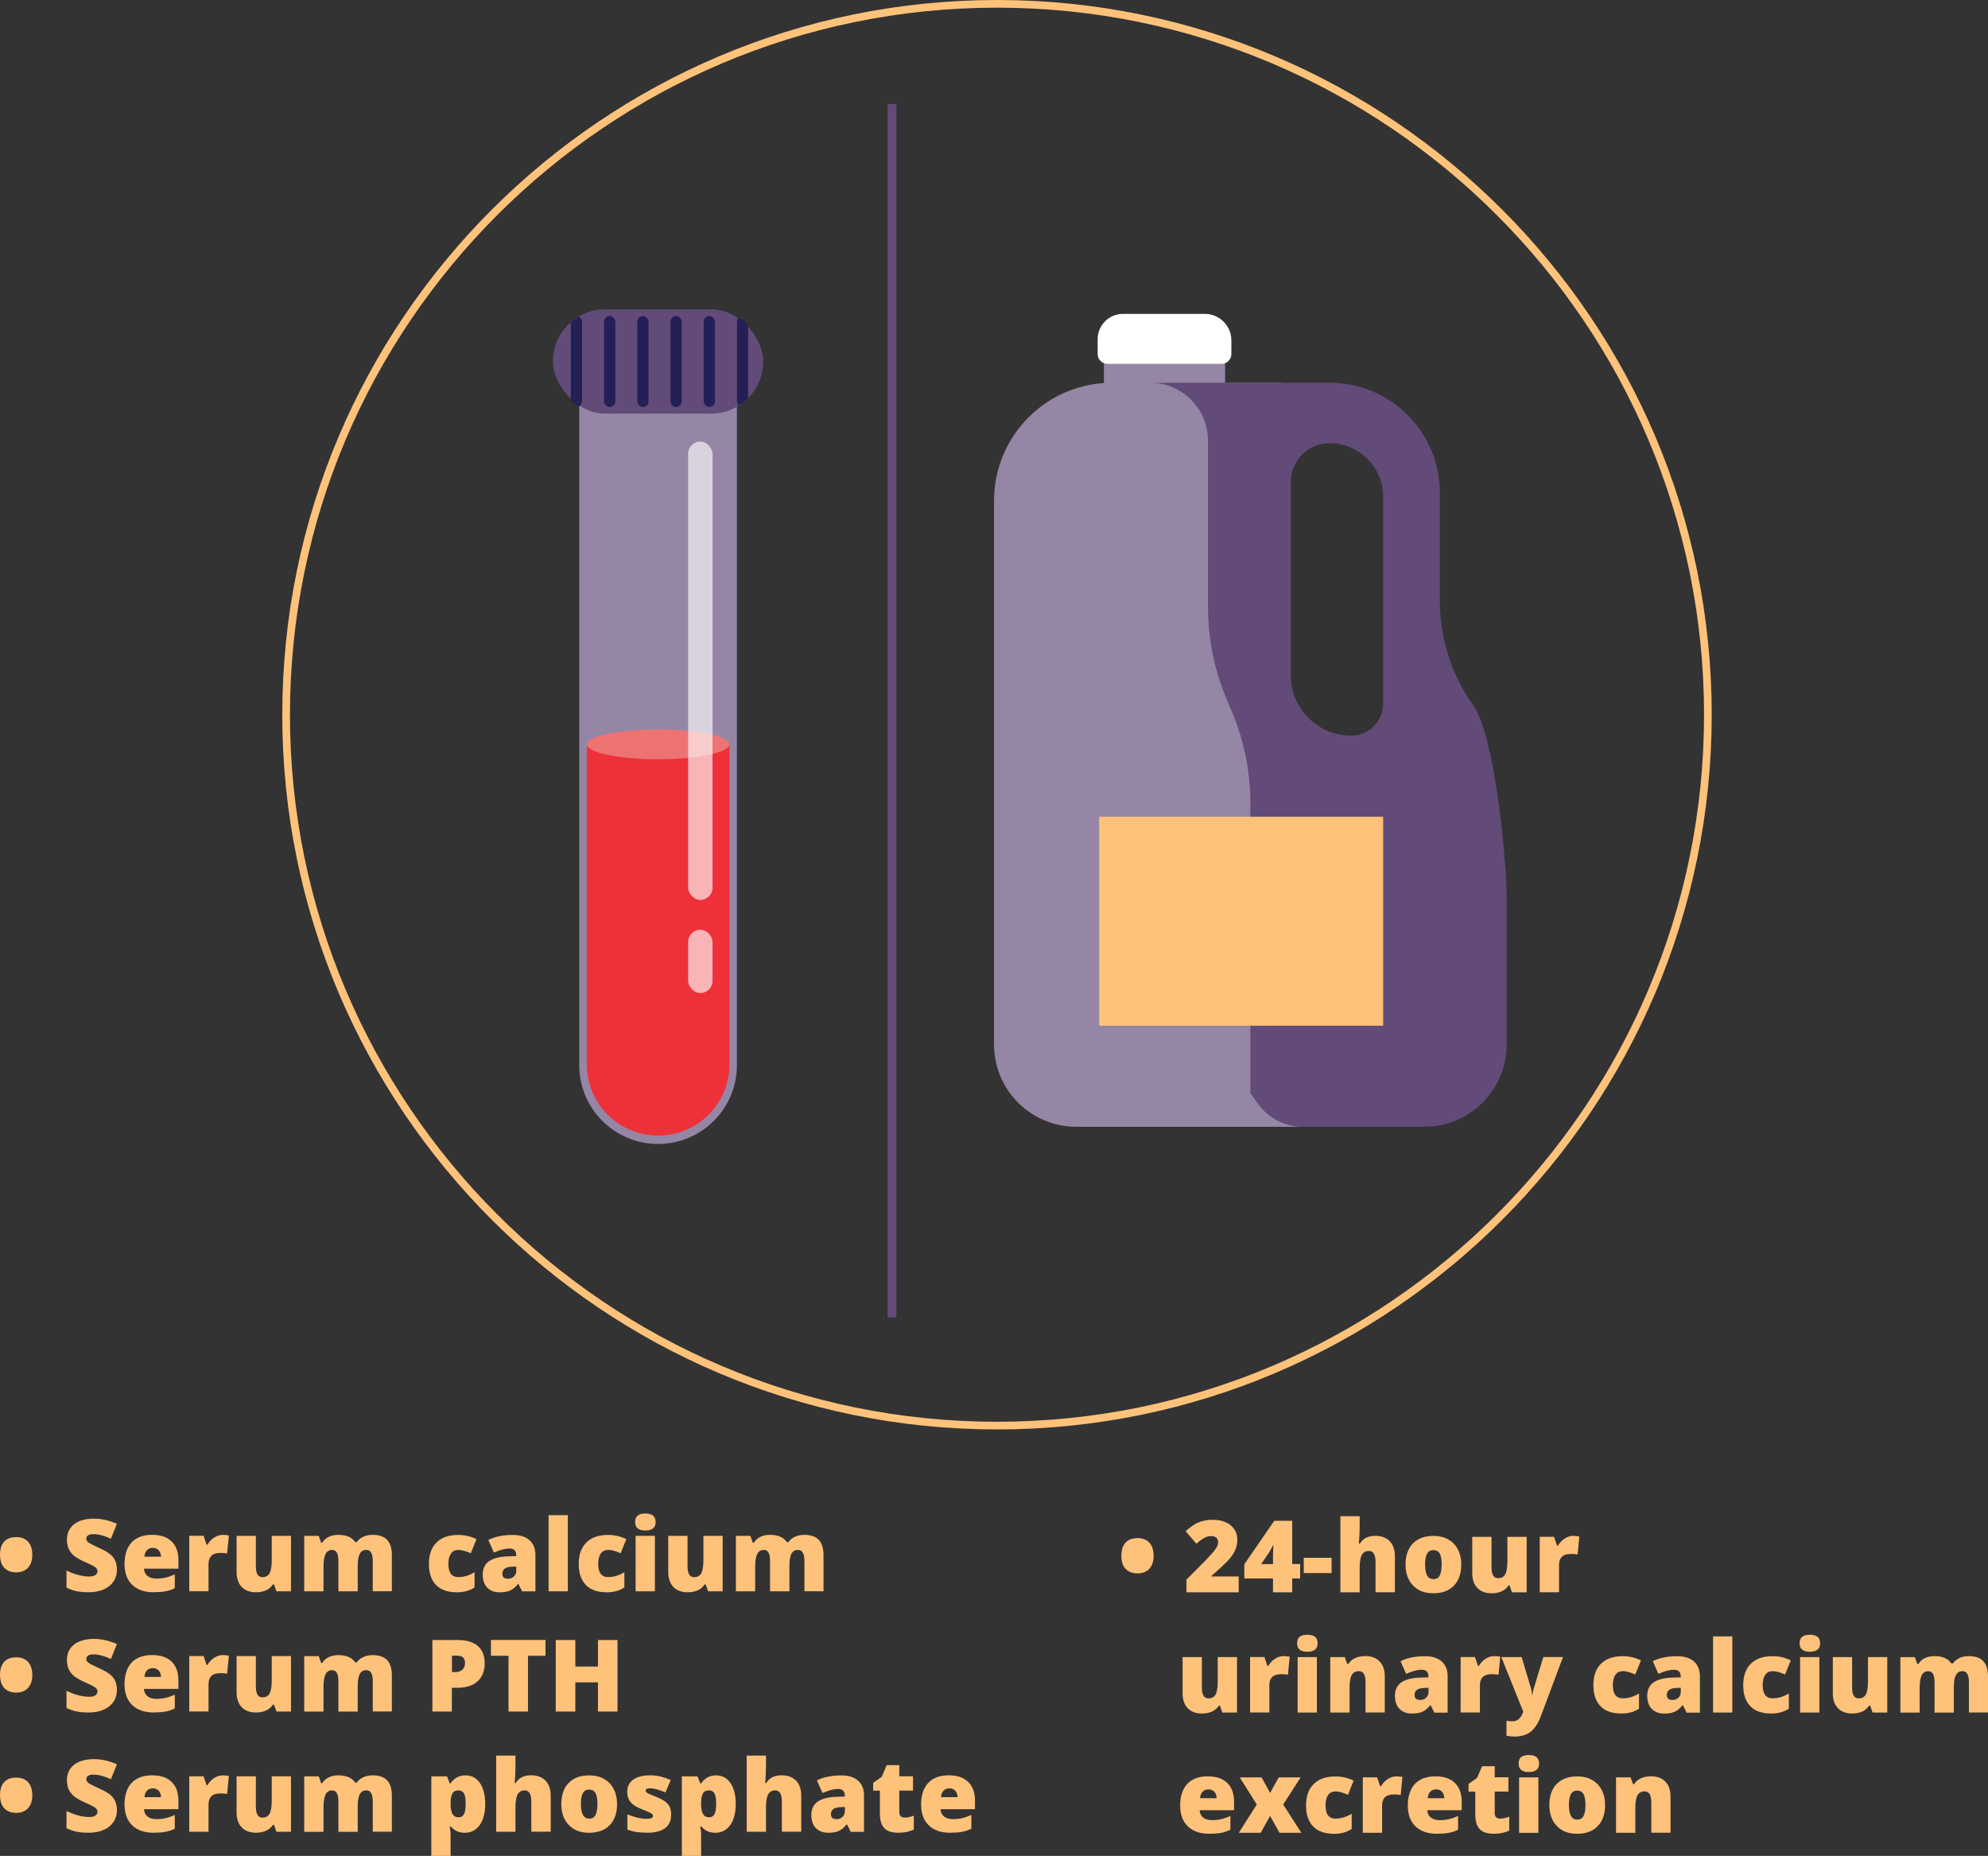 <?xml version="1.0" encoding="UTF-8"?>
<svg width="331px" height="309px" viewBox="0 0 331 309" version="1.1" xmlns="http://www.w3.org/2000/svg" xmlns:xlink="http://www.w3.org/1999/xlink">
    <rect x="0" y="0" width="331" height="309" fill="#333333" stroke="none"/>
    <title>biochemical-evaluations_v02</title>
    <g id="Desktop" stroke="none" stroke-width="1" fill="none" fill-rule="evenodd">
        <g id="2.1" transform="translate(-795, -371)" fill-rule="nonzero">
            <g id="Section-1" transform="translate(134, 194)">
                <g id="biochemical-evaluations_v02" transform="translate(661, 177)">
                    <g id="Group" transform="translate(0, 252)" fill="#FFC27A">
                        <g>
                            <path d="M0,6.857 C0,5.91 0.234,5.187 0.695,4.681 C1.156,4.175 1.819,3.926 2.684,3.926 C3.549,3.926 4.212,4.183 4.68,4.697 C5.141,5.211 5.376,5.934 5.376,6.857 C5.376,7.78 5.141,8.511 4.664,9.025 C4.187,9.539 3.533,9.796 2.692,9.796 C1.851,9.796 1.188,9.539 0.711,9.041 C0.243,8.535 0.008,7.804 0.008,6.857 L0,6.857 Z" id="Path"></path>
                            <path d="M19.473,9.33 C19.473,10.069 19.288,10.727 18.908,11.297 C18.528,11.867 17.986,12.317 17.275,12.63 C16.563,12.951 15.731,13.104 14.777,13.104 C13.977,13.104 13.306,13.048 12.764,12.935 C12.222,12.823 11.657,12.63 11.075,12.349 L11.075,9.483 C11.689,9.796 12.336,10.045 12.998,10.221 C13.661,10.398 14.276,10.486 14.833,10.486 C15.318,10.486 15.666,10.406 15.892,10.237 C16.119,10.069 16.232,9.86 16.232,9.595 C16.232,9.434 16.183,9.29 16.094,9.169 C16.006,9.049 15.86,8.921 15.658,8.8 C15.456,8.672 14.93,8.423 14.065,8.037 C13.281,7.684 12.699,7.339 12.303,7.01 C11.915,6.68 11.624,6.295 11.43,5.869 C11.244,5.444 11.147,4.93 11.147,4.344 C11.147,3.244 11.551,2.393 12.352,1.774 C13.152,1.156 14.26,0.851 15.666,0.851 C16.911,0.851 18.172,1.14 19.465,1.71 L18.471,4.191 C17.347,3.685 16.385,3.429 15.569,3.429 C15.149,3.429 14.842,3.501 14.648,3.645 C14.454,3.79 14.365,3.975 14.365,4.191 C14.365,4.424 14.486,4.633 14.728,4.818 C14.971,5.002 15.634,5.339 16.709,5.829 C17.744,6.287 18.463,6.785 18.859,7.315 C19.263,7.845 19.465,8.511 19.465,9.314 L19.473,9.33 Z" id="Path"></path>
                            <path d="M25.625,13.112 C24.081,13.112 22.877,12.702 22.02,11.883 C21.163,11.064 20.734,9.9 20.734,8.391 C20.734,6.881 21.131,5.637 21.923,4.802 C22.715,3.966 23.847,3.549 25.318,3.549 C26.789,3.549 27.8,3.91 28.559,4.633 C29.319,5.356 29.707,6.399 29.707,7.764 L29.707,9.177 L23.976,9.177 C24,9.691 24.186,10.101 24.55,10.39 C24.914,10.679 25.399,10.832 26.013,10.832 C26.579,10.832 27.096,10.775 27.565,10.671 C28.034,10.567 28.551,10.382 29.101,10.133 L29.101,12.421 C28.6,12.678 28.082,12.855 27.541,12.951 C27.007,13.048 26.369,13.096 25.625,13.096 L25.625,13.112 Z M25.439,5.725 C25.059,5.725 24.744,5.845 24.493,6.078 C24.243,6.311 24.089,6.688 24.049,7.186 L26.805,7.186 C26.797,6.745 26.668,6.383 26.425,6.118 C26.183,5.853 25.851,5.717 25.447,5.717 L25.439,5.725 Z" id="Shape"></path>
                            <path d="M37.136,3.557 C37.411,3.557 37.678,3.581 37.928,3.621 L38.106,3.653 L37.815,6.656 C37.556,6.592 37.193,6.56 36.724,6.56 C36.021,6.56 35.511,6.721 35.196,7.034 C34.881,7.355 34.719,7.804 34.719,8.407 L34.719,12.943 L31.51,12.943 L31.51,3.71 L33.895,3.71 L34.396,5.187 L34.549,5.187 C34.816,4.697 35.188,4.304 35.665,3.999 C36.142,3.693 36.627,3.549 37.112,3.549 L37.136,3.557 Z" id="Path"></path>
                            <path d="M46.028,12.951 L45.624,11.803 L45.438,11.803 C45.171,12.229 44.799,12.55 44.314,12.775 C43.837,12.999 43.272,13.112 42.633,13.112 C41.606,13.112 40.814,12.815 40.248,12.229 C39.682,11.642 39.391,10.807 39.391,9.732 L39.391,3.718 L42.601,3.718 L42.601,8.76 C42.601,9.362 42.69,9.82 42.859,10.125 C43.029,10.438 43.312,10.591 43.708,10.591 C44.258,10.591 44.654,10.374 44.888,9.94 C45.123,9.507 45.244,8.776 45.244,7.756 L45.244,3.718 L48.453,3.718 L48.453,12.951 L46.036,12.951 L46.028,12.951 Z" id="Path"></path>
                            <path d="M62.066,12.951 L62.066,7.933 C62.066,7.307 61.977,6.841 61.807,6.528 C61.638,6.215 61.363,6.062 60.991,6.062 C60.498,6.062 60.134,6.271 59.908,6.688 C59.681,7.106 59.56,7.764 59.56,8.648 L59.56,12.951 L56.343,12.951 L56.343,7.933 C56.343,7.307 56.262,6.841 56.1,6.528 C55.939,6.215 55.672,6.062 55.308,6.062 C54.807,6.062 54.435,6.287 54.209,6.729 C53.982,7.17 53.861,7.901 53.861,8.913 L53.861,12.951 L50.652,12.951 L50.652,3.718 L53.069,3.718 L53.473,4.858 L53.659,4.858 C53.902,4.432 54.265,4.111 54.726,3.886 C55.187,3.661 55.728,3.549 56.319,3.549 C57.66,3.549 58.598,3.95 59.14,4.761 L59.39,4.761 C59.649,4.384 60.021,4.087 60.482,3.87 C60.95,3.653 61.468,3.549 62.026,3.549 C63.125,3.549 63.933,3.83 64.459,4.384 C64.984,4.946 65.243,5.797 65.243,6.937 L65.243,12.943 L62.034,12.943 L62.066,12.951 Z" id="Path"></path>
                            <path d="M76.051,13.112 C74.531,13.112 73.375,12.702 72.591,11.891 C71.807,11.08 71.411,9.908 71.411,8.383 C71.411,6.857 71.831,5.661 72.68,4.826 C73.529,3.983 74.733,3.565 76.293,3.565 C77.368,3.565 78.387,3.798 79.333,4.264 L78.387,6.616 C77.999,6.448 77.643,6.311 77.312,6.215 C76.98,6.118 76.641,6.062 76.285,6.062 C75.768,6.062 75.364,6.263 75.081,6.664 C74.798,7.066 74.652,7.636 74.652,8.367 C74.652,9.844 75.202,10.583 76.301,10.583 C77.239,10.583 78.144,10.31 79.009,9.772 L79.009,12.309 C78.185,12.855 77.19,13.12 76.035,13.12 L76.051,13.112 Z" id="Path"></path>
                            <path d="M86.931,12.951 L86.317,11.731 L86.252,11.731 C85.824,12.261 85.379,12.63 84.935,12.823 C84.49,13.015 83.908,13.12 83.197,13.12 C82.324,13.12 81.636,12.855 81.127,12.341 C80.626,11.819 80.375,11.088 80.375,10.141 C80.375,9.194 80.723,8.423 81.41,7.949 C82.097,7.467 83.1,7.202 84.401,7.138 L85.953,7.09 L85.953,6.961 C85.953,6.199 85.573,5.821 84.821,5.821 C84.142,5.821 83.286,6.046 82.235,6.504 L81.305,4.4 C82.388,3.846 83.754,3.565 85.403,3.565 C86.592,3.565 87.521,3.862 88.168,4.448 C88.823,5.034 89.146,5.853 89.146,6.905 L89.146,12.959 L86.923,12.959 L86.931,12.951 Z M84.555,10.864 C84.943,10.864 85.274,10.743 85.549,10.494 C85.824,10.253 85.961,9.932 85.961,9.539 L85.961,8.824 L85.226,8.856 C84.167,8.896 83.641,9.282 83.641,10.013 C83.641,10.575 83.948,10.856 84.555,10.856 L84.555,10.864 Z" id="Shape"></path>
                            <polygon id="Path" points="94.546 12.951 91.337 12.951 91.337 0.273 94.546 0.273"></polygon>
                            <path d="M100.997,13.112 C99.477,13.112 98.321,12.702 97.537,11.891 C96.753,11.08 96.357,9.908 96.357,8.383 C96.357,6.857 96.777,5.661 97.626,4.826 C98.475,3.983 99.679,3.565 101.239,3.565 C102.314,3.565 103.333,3.798 104.279,4.264 L103.333,6.616 C102.945,6.448 102.589,6.311 102.258,6.215 C101.926,6.118 101.587,6.062 101.231,6.062 C100.714,6.062 100.31,6.263 100.027,6.664 C99.744,7.066 99.598,7.636 99.598,8.367 C99.598,9.844 100.148,10.583 101.247,10.583 C102.185,10.583 103.09,10.31 103.955,9.772 L103.955,12.309 C103.131,12.855 102.137,13.12 100.981,13.12 L100.997,13.112 Z" id="Path"></path>
                            <path d="M105.75,1.421 C105.75,0.947 105.887,0.586 106.154,0.353 C106.421,0.12 106.857,0 107.447,0 C108.038,0 108.474,0.12 108.749,0.361 C109.024,0.602 109.161,0.955 109.161,1.421 C109.161,2.353 108.587,2.826 107.447,2.826 C106.308,2.826 105.75,2.361 105.75,1.421 Z M109.04,12.951 L105.831,12.951 L105.831,3.718 L109.04,3.718 L109.04,12.951 Z" id="Shape"></path>
                            <path d="M117.9,12.951 L117.495,11.803 L117.309,11.803 C117.043,12.229 116.671,12.55 116.186,12.775 C115.709,12.999 115.143,13.112 114.504,13.112 C113.478,13.112 112.686,12.815 112.12,12.229 C111.554,11.642 111.263,10.807 111.263,9.732 L111.263,3.718 L114.472,3.718 L114.472,8.76 C114.472,9.362 114.561,9.82 114.731,10.125 C114.901,10.438 115.184,10.591 115.58,10.591 C116.129,10.591 116.525,10.374 116.76,9.94 C116.994,9.507 117.115,8.776 117.115,7.756 L117.115,3.718 L120.325,3.718 L120.325,12.951 L117.908,12.951 L117.9,12.951 Z" id="Path"></path>
                            <path d="M133.938,12.951 L133.938,7.933 C133.938,7.307 133.849,6.841 133.679,6.528 C133.509,6.215 133.234,6.062 132.862,6.062 C132.369,6.062 132.006,6.271 131.779,6.688 C131.553,7.106 131.432,7.764 131.432,8.648 L131.432,12.951 L128.214,12.951 L128.214,7.933 C128.214,7.307 128.133,6.841 127.972,6.528 C127.81,6.215 127.543,6.062 127.18,6.062 C126.678,6.062 126.307,6.287 126.08,6.729 C125.854,7.17 125.733,7.901 125.733,8.913 L125.733,12.951 L122.523,12.951 L122.523,3.718 L124.94,3.718 L125.345,4.858 L125.531,4.858 C125.773,4.432 126.137,4.111 126.598,3.886 C127.058,3.661 127.6,3.549 128.19,3.549 C129.532,3.549 130.47,3.95 131.011,4.761 L131.262,4.761 C131.521,4.384 131.892,4.087 132.353,3.87 C132.822,3.653 133.339,3.549 133.897,3.549 C134.996,3.549 135.805,3.83 136.33,4.384 C136.856,4.946 137.114,5.797 137.114,6.937 L137.114,12.943 L133.905,12.943 L133.938,12.951 Z" id="Path"></path>
                            <path d="M0,26.874 C0,25.927 0.234,25.204 0.695,24.698 C1.156,24.192 1.819,23.943 2.684,23.943 C3.549,23.943 4.212,24.2 4.68,24.714 C5.141,25.228 5.376,25.951 5.376,26.874 C5.376,27.797 5.141,28.528 4.664,29.042 C4.187,29.556 3.533,29.813 2.692,29.813 C1.851,29.813 1.188,29.556 0.711,29.058 C0.243,28.552 0.008,27.822 0.008,26.874 L0,26.874 Z" id="Path"></path>
                            <path d="M19.473,29.355 C19.473,30.094 19.288,30.752 18.908,31.322 C18.528,31.892 17.986,32.342 17.275,32.655 C16.563,32.976 15.731,33.129 14.777,33.129 C13.977,33.129 13.306,33.073 12.764,32.96 C12.222,32.848 11.657,32.655 11.075,32.374 L11.075,29.508 C11.689,29.821 12.336,30.07 12.998,30.246 C13.661,30.423 14.276,30.511 14.833,30.511 C15.318,30.511 15.666,30.431 15.892,30.262 C16.119,30.094 16.232,29.885 16.232,29.62 C16.232,29.46 16.183,29.315 16.094,29.195 C16.006,29.074 15.86,28.946 15.658,28.825 C15.456,28.697 14.93,28.448 14.065,28.062 C13.281,27.709 12.699,27.364 12.303,27.035 C11.907,26.705 11.624,26.32 11.43,25.894 C11.244,25.469 11.147,24.955 11.147,24.369 C11.147,23.269 11.551,22.418 12.352,21.8 C13.152,21.189 14.26,20.876 15.666,20.876 C16.911,20.876 18.172,21.165 19.465,21.735 L18.471,24.216 C17.347,23.702 16.385,23.454 15.569,23.454 C15.149,23.454 14.842,23.526 14.648,23.67 C14.454,23.815 14.365,24 14.365,24.216 C14.365,24.449 14.486,24.658 14.728,24.843 C14.971,25.027 15.634,25.365 16.709,25.854 C17.744,26.32 18.463,26.81 18.859,27.34 C19.255,27.87 19.465,28.536 19.465,29.339 L19.473,29.355 Z" id="Path"></path>
                            <path d="M25.625,33.129 C24.081,33.129 22.877,32.719 22.02,31.9 C21.163,31.081 20.734,29.917 20.734,28.408 C20.734,26.898 21.131,25.654 21.923,24.819 C22.715,23.984 23.847,23.566 25.318,23.566 C26.789,23.566 27.8,23.927 28.559,24.65 C29.319,25.373 29.707,26.416 29.707,27.781 L29.707,29.203 L23.976,29.203 C24,29.716 24.186,30.126 24.55,30.415 C24.914,30.704 25.399,30.857 26.013,30.857 C26.579,30.857 27.096,30.8 27.565,30.696 C28.034,30.592 28.551,30.407 29.101,30.158 L29.101,32.446 C28.6,32.703 28.082,32.88 27.541,32.976 C27.007,33.073 26.369,33.121 25.625,33.121 L25.625,33.129 Z M25.439,25.742 C25.059,25.742 24.744,25.862 24.493,26.095 C24.243,26.328 24.089,26.705 24.049,27.203 L26.805,27.203 C26.797,26.762 26.668,26.4 26.425,26.135 C26.183,25.87 25.851,25.734 25.447,25.734 L25.439,25.742 Z" id="Shape"></path>
                            <path d="M37.136,23.574 C37.411,23.574 37.678,23.598 37.928,23.638 L38.106,23.67 L37.815,26.673 C37.556,26.609 37.193,26.577 36.724,26.577 C36.021,26.577 35.511,26.738 35.196,27.051 C34.881,27.364 34.719,27.83 34.719,28.424 L34.719,32.96 L31.51,32.96 L31.51,23.727 L33.895,23.727 L34.396,25.204 L34.549,25.204 C34.816,24.714 35.188,24.321 35.665,24.016 C36.142,23.711 36.627,23.566 37.112,23.566 L37.136,23.574 Z" id="Path"></path>
                            <path d="M46.028,32.968 L45.624,31.82 L45.438,31.82 C45.171,32.246 44.799,32.567 44.314,32.792 C43.837,33.016 43.272,33.129 42.633,33.129 C41.606,33.129 40.814,32.832 40.248,32.246 C39.682,31.66 39.391,30.824 39.391,29.749 L39.391,23.735 L42.601,23.735 L42.601,28.777 C42.601,29.379 42.69,29.837 42.859,30.142 C43.029,30.455 43.312,30.608 43.708,30.608 C44.258,30.608 44.654,30.391 44.888,29.957 C45.123,29.524 45.244,28.793 45.244,27.773 L45.244,23.735 L48.453,23.735 L48.453,32.968 L46.036,32.968 L46.028,32.968 Z" id="Path"></path>
                            <path d="M62.066,32.968 L62.066,27.95 C62.066,27.324 61.977,26.858 61.807,26.545 C61.638,26.232 61.363,26.079 60.991,26.079 C60.498,26.079 60.134,26.288 59.908,26.705 C59.681,27.123 59.56,27.781 59.56,28.673 L59.56,32.976 L56.343,32.976 L56.343,27.958 C56.343,27.332 56.262,26.866 56.1,26.553 C55.939,26.24 55.672,26.087 55.308,26.087 C54.807,26.087 54.435,26.312 54.209,26.754 C53.982,27.195 53.861,27.926 53.861,28.938 L53.861,32.976 L50.652,32.976 L50.652,23.743 L53.069,23.743 L53.473,24.883 L53.659,24.883 C53.902,24.457 54.265,24.136 54.726,23.911 C55.187,23.686 55.728,23.574 56.319,23.574 C57.66,23.574 58.598,23.975 59.14,24.786 L59.39,24.786 C59.649,24.409 60.021,24.112 60.482,23.895 C60.95,23.678 61.468,23.574 62.026,23.574 C63.125,23.574 63.933,23.855 64.459,24.409 C64.984,24.971 65.243,25.814 65.243,26.954 L65.243,32.96 L62.034,32.96 L62.066,32.968 Z" id="Path"></path>
                            <path d="M80.707,24.851 C80.707,26.184 80.311,27.211 79.519,27.934 C78.726,28.657 77.603,29.018 76.148,29.018 L75.234,29.018 L75.234,32.968 L71.993,32.968 L71.993,21.061 L76.14,21.061 C77.651,21.061 78.791,21.39 79.551,22.048 C80.311,22.707 80.691,23.638 80.691,24.851 L80.707,24.851 Z M75.242,26.4 L75.832,26.4 C76.317,26.4 76.705,26.264 76.996,25.991 C77.279,25.718 77.425,25.348 77.425,24.867 C77.425,24.064 76.98,23.662 76.083,23.662 L75.25,23.662 L75.25,26.4 L75.242,26.4 Z" id="Shape"></path>
                            <polygon id="Path" points="87.909 32.968 84.668 32.968 84.668 23.686 81.742 23.686 81.742 21.053 90.828 21.053 90.828 23.686 87.909 23.686 87.909 32.968"></polygon>
                            <polygon id="Path" points="102.816 32.968 99.558 32.968 99.558 28.111 95.791 28.111 95.791 32.968 92.533 32.968 92.533 21.061 95.791 21.061 95.791 25.477 99.558 25.477 99.558 21.061 102.816 21.061"></polygon>
                            <path d="M0,46.899 C0,45.952 0.234,45.229 0.695,44.723 C1.156,44.217 1.819,43.968 2.684,43.968 C3.549,43.968 4.212,44.225 4.68,44.739 C5.141,45.253 5.376,45.976 5.376,46.899 C5.376,47.823 5.141,48.553 4.664,49.067 C4.187,49.581 3.533,49.838 2.692,49.838 C1.851,49.838 1.188,49.581 0.711,49.083 C0.243,48.577 0.008,47.847 0.008,46.899 L0,46.899 Z" id="Path"></path>
                            <path d="M19.473,49.372 C19.473,50.111 19.288,50.769 18.908,51.339 C18.528,51.909 17.986,52.359 17.275,52.672 C16.563,52.993 15.731,53.146 14.777,53.146 C13.977,53.146 13.306,53.09 12.764,52.977 C12.222,52.865 11.657,52.672 11.075,52.391 L11.075,49.525 C11.689,49.838 12.336,50.087 12.998,50.263 C13.661,50.44 14.276,50.528 14.833,50.528 C15.318,50.528 15.666,50.448 15.892,50.279 C16.119,50.111 16.232,49.902 16.232,49.637 C16.232,49.477 16.183,49.332 16.094,49.212 C16.006,49.091 15.86,48.963 15.658,48.842 C15.456,48.714 14.93,48.465 14.065,48.079 C13.281,47.726 12.699,47.381 12.303,47.052 C11.907,46.722 11.624,46.337 11.43,45.912 C11.244,45.486 11.147,44.972 11.147,44.386 C11.147,43.286 11.551,42.435 12.352,41.817 C13.152,41.206 14.26,40.893 15.666,40.893 C16.911,40.893 18.172,41.182 19.465,41.752 L18.471,44.233 C17.347,43.72 16.385,43.471 15.569,43.471 C15.149,43.471 14.842,43.543 14.648,43.687 C14.454,43.832 14.365,44.017 14.365,44.233 C14.365,44.466 14.486,44.675 14.728,44.86 C14.971,45.044 15.634,45.382 16.709,45.871 C17.744,46.337 18.463,46.827 18.859,47.357 C19.255,47.887 19.465,48.553 19.465,49.356 L19.473,49.372 Z" id="Path"></path>
                            <path d="M25.625,53.154 C24.081,53.154 22.877,52.744 22.02,51.925 C21.163,51.106 20.734,49.942 20.734,48.433 C20.734,46.923 21.131,45.679 21.923,44.844 C22.715,44.009 23.847,43.591 25.318,43.591 C26.789,43.591 27.8,43.952 28.559,44.675 C29.319,45.398 29.707,46.441 29.707,47.806 L29.707,49.228 L23.976,49.228 C24,49.742 24.186,50.151 24.55,50.44 C24.914,50.729 25.399,50.882 26.013,50.882 C26.579,50.882 27.096,50.825 27.565,50.721 C28.034,50.617 28.551,50.432 29.101,50.183 L29.101,52.471 C28.6,52.728 28.082,52.905 27.541,53.001 C27.007,53.098 26.369,53.146 25.625,53.146 L25.625,53.154 Z M25.439,45.767 C25.059,45.767 24.744,45.887 24.493,46.12 C24.243,46.353 24.089,46.731 24.049,47.228 L26.805,47.228 C26.797,46.787 26.668,46.425 26.425,46.16 C26.183,45.895 25.851,45.759 25.447,45.759 L25.439,45.767 Z" id="Shape"></path>
                            <path d="M37.136,43.599 C37.411,43.599 37.678,43.623 37.928,43.663 L38.106,43.695 L37.815,46.698 C37.556,46.634 37.193,46.602 36.724,46.602 C36.021,46.602 35.511,46.763 35.196,47.076 C34.881,47.389 34.719,47.855 34.719,48.449 L34.719,52.985 L31.51,52.985 L31.51,43.752 L33.895,43.752 L34.396,45.229 L34.549,45.229 C34.816,44.739 35.188,44.346 35.665,44.041 C36.142,43.736 36.627,43.591 37.112,43.591 L37.136,43.599 Z" id="Path"></path>
                            <path d="M46.028,52.985 L45.624,51.837 L45.438,51.837 C45.171,52.263 44.799,52.584 44.314,52.809 C43.837,53.034 43.272,53.146 42.633,53.146 C41.606,53.146 40.814,52.849 40.248,52.263 C39.682,51.677 39.391,50.842 39.391,49.766 L39.391,43.752 L42.601,43.752 L42.601,48.794 C42.601,49.396 42.69,49.854 42.859,50.159 C43.029,50.472 43.312,50.625 43.708,50.625 C44.258,50.625 44.654,50.408 44.888,49.974 C45.123,49.541 45.244,48.81 45.244,47.79 L45.244,43.752 L48.453,43.752 L48.453,52.985 L46.036,52.985 L46.028,52.985 Z" id="Path"></path>
                            <path d="M62.066,52.985 L62.066,47.967 C62.066,47.341 61.977,46.875 61.807,46.562 C61.638,46.249 61.363,46.096 60.991,46.096 C60.498,46.096 60.134,46.305 59.908,46.722 C59.681,47.14 59.56,47.798 59.56,48.69 L59.56,52.993 L56.343,52.993 L56.343,47.975 C56.343,47.349 56.262,46.883 56.1,46.57 C55.939,46.257 55.672,46.104 55.308,46.104 C54.807,46.104 54.435,46.329 54.209,46.771 C53.982,47.212 53.861,47.943 53.861,48.955 L53.861,52.993 L50.652,52.993 L50.652,43.76 L53.069,43.76 L53.473,44.9 L53.659,44.9 C53.902,44.474 54.265,44.153 54.726,43.928 C55.187,43.703 55.728,43.591 56.319,43.591 C57.66,43.591 58.598,43.993 59.14,44.803 L59.39,44.803 C59.649,44.426 60.021,44.129 60.482,43.912 C60.95,43.695 61.468,43.591 62.026,43.591 C63.125,43.591 63.933,43.872 64.459,44.426 C64.984,44.988 65.243,45.831 65.243,46.971 L65.243,52.977 L62.034,52.977 L62.066,52.985 Z" id="Path"></path>
                            <path d="M77.393,53.154 C76.924,53.154 76.503,53.074 76.132,52.921 C75.76,52.769 75.388,52.488 75.024,52.086 L74.879,52.086 C74.976,52.728 75.024,53.13 75.024,53.29 L75.024,57 L71.815,57 L71.815,43.76 L74.426,43.76 L74.879,44.932 L75.024,44.932 C75.622,44.041 76.447,43.599 77.49,43.599 C78.532,43.599 79.325,44.025 79.907,44.868 C80.489,45.719 80.788,46.875 80.788,48.352 C80.788,49.83 80.481,51.01 79.874,51.869 C79.268,52.72 78.435,53.154 77.393,53.154 L77.393,53.154 Z M76.317,46.096 C75.849,46.096 75.517,46.265 75.331,46.594 C75.145,46.923 75.04,47.421 75.024,48.079 L75.024,48.328 C75.024,49.123 75.129,49.693 75.347,50.047 C75.558,50.4 75.897,50.577 76.358,50.577 C76.77,50.577 77.069,50.4 77.255,50.055 C77.441,49.709 77.53,49.123 77.53,48.312 C77.53,47.501 77.441,46.947 77.255,46.61 C77.069,46.273 76.762,46.096 76.326,46.096 L76.317,46.096 Z" id="Shape"></path>
                            <path d="M88.467,52.985 L88.467,47.951 C88.467,46.714 88.095,46.096 87.36,46.096 C86.834,46.096 86.446,46.313 86.196,46.755 C85.945,47.188 85.824,47.919 85.824,48.931 L85.824,52.985 L82.615,52.985 L82.615,40.307 L85.824,40.307 L85.824,42.106 C85.824,42.917 85.783,43.848 85.694,44.892 L85.84,44.892 C86.147,44.41 86.511,44.081 86.931,43.88 C87.352,43.687 87.845,43.583 88.402,43.583 C89.445,43.583 90.246,43.88 90.828,44.474 C91.401,45.068 91.693,45.904 91.693,46.971 L91.693,52.977 L88.467,52.977 L88.467,52.985 Z" id="Path"></path>
                            <path d="M102.743,48.352 C102.743,49.862 102.331,51.042 101.514,51.885 C100.698,52.728 99.55,53.154 98.079,53.154 C96.607,53.154 95.548,52.72 94.708,51.861 C93.875,50.994 93.455,49.83 93.455,48.36 C93.455,46.891 93.867,45.687 94.683,44.852 C95.5,44.017 96.648,43.599 98.127,43.599 C99.041,43.599 99.849,43.792 100.544,44.177 C101.247,44.563 101.781,45.117 102.161,45.831 C102.541,46.554 102.735,47.389 102.735,48.352 L102.743,48.352 Z M96.721,48.352 C96.721,49.147 96.826,49.75 97.044,50.167 C97.262,50.585 97.618,50.793 98.119,50.793 C98.62,50.793 98.968,50.585 99.17,50.167 C99.372,49.75 99.477,49.147 99.477,48.352 C99.477,47.558 99.372,46.971 99.162,46.57 C98.952,46.168 98.596,45.968 98.095,45.968 C97.594,45.968 97.254,46.168 97.036,46.57 C96.818,46.971 96.712,47.566 96.712,48.36 L96.721,48.352 Z" id="Shape"></path>
                            <path d="M111.748,50.151 C111.748,51.139 111.408,51.885 110.729,52.391 C110.05,52.897 109.08,53.146 107.811,53.146 C107.124,53.146 106.526,53.106 106.017,53.034 C105.507,52.961 104.99,52.825 104.457,52.632 L104.457,50.087 C104.958,50.304 105.499,50.48 106.089,50.625 C106.68,50.769 107.213,50.833 107.674,50.833 C108.369,50.833 108.717,50.673 108.717,50.36 C108.717,50.199 108.62,50.055 108.426,49.926 C108.232,49.798 107.666,49.549 106.728,49.179 C105.871,48.834 105.281,48.441 104.942,47.991 C104.602,47.55 104.432,46.987 104.432,46.313 C104.432,45.454 104.764,44.787 105.435,44.306 C106.106,43.824 107.043,43.591 108.264,43.591 C108.878,43.591 109.452,43.655 109.994,43.792 C110.535,43.928 111.093,44.121 111.675,44.378 L110.802,46.433 C110.374,46.241 109.921,46.08 109.452,45.952 C108.983,45.823 108.587,45.751 108.288,45.751 C107.763,45.751 107.504,45.879 107.504,46.136 C107.504,46.297 107.593,46.425 107.779,46.538 C107.965,46.65 108.49,46.875 109.363,47.22 C110.01,47.485 110.503,47.75 110.818,47.999 C111.142,48.256 111.376,48.553 111.522,48.898 C111.675,49.244 111.748,49.661 111.748,50.159 L111.748,50.151 Z" id="Path"></path>
                            <path d="M119.104,53.154 C118.635,53.154 118.215,53.074 117.843,52.921 C117.471,52.769 117.099,52.488 116.736,52.086 L116.59,52.086 C116.687,52.728 116.736,53.13 116.736,53.29 L116.736,57 L113.526,57 L113.526,43.76 L116.137,43.76 L116.59,44.932 L116.736,44.932 C117.334,44.041 118.158,43.599 119.201,43.599 C120.244,43.599 121.036,44.025 121.618,44.868 C122.2,45.719 122.499,46.875 122.499,48.352 C122.499,49.83 122.192,51.01 121.586,51.869 C120.979,52.72 120.147,53.154 119.104,53.154 L119.104,53.154 Z M118.029,46.096 C117.56,46.096 117.229,46.265 117.043,46.594 C116.857,46.923 116.752,47.421 116.736,48.079 L116.736,48.328 C116.736,49.123 116.841,49.693 117.059,50.047 C117.269,50.4 117.609,50.577 118.069,50.577 C118.482,50.577 118.781,50.4 118.967,50.055 C119.153,49.709 119.241,49.123 119.241,48.312 C119.241,47.501 119.153,46.947 118.967,46.61 C118.781,46.273 118.474,46.096 118.037,46.096 L118.029,46.096 Z" id="Shape"></path>
                            <path d="M130.179,52.985 L130.179,47.951 C130.179,46.714 129.807,46.096 129.071,46.096 C128.546,46.096 128.158,46.313 127.907,46.755 C127.657,47.188 127.535,47.919 127.535,48.931 L127.535,52.985 L124.326,52.985 L124.326,40.307 L127.535,40.307 L127.535,42.106 C127.535,42.917 127.495,43.848 127.406,44.892 L127.551,44.892 C127.859,44.41 128.222,44.081 128.643,43.88 C129.063,43.687 129.556,43.583 130.114,43.583 C131.157,43.583 131.957,43.88 132.539,44.474 C133.113,45.068 133.404,45.904 133.404,46.971 L133.404,52.977 L130.179,52.977 L130.179,52.985 Z" id="Path"></path>
                            <path d="M141.641,52.985 L141.027,51.765 L140.962,51.765 C140.534,52.295 140.089,52.664 139.645,52.857 C139.2,53.05 138.618,53.154 137.907,53.154 C137.034,53.154 136.346,52.889 135.837,52.375 C135.336,51.853 135.085,51.123 135.085,50.175 C135.085,49.228 135.433,48.465 136.12,47.983 C136.807,47.501 137.81,47.228 139.111,47.172 L140.663,47.124 L140.663,46.995 C140.663,46.233 140.283,45.855 139.531,45.855 C138.852,45.855 137.995,46.08 136.945,46.538 L136.015,44.434 C137.098,43.88 138.464,43.607 140.113,43.607 C141.302,43.607 142.231,43.904 142.878,44.49 C143.533,45.076 143.856,45.895 143.856,46.947 L143.856,53.001 L141.633,53.001 L141.641,52.985 Z M139.265,50.898 C139.653,50.898 139.984,50.777 140.259,50.528 C140.534,50.288 140.671,49.966 140.671,49.573 L140.671,48.858 L139.936,48.89 C138.877,48.931 138.351,49.316 138.351,50.047 C138.351,50.609 138.658,50.89 139.265,50.89 L139.265,50.898 Z" id="Shape"></path>
                            <path d="M150.598,50.633 C151.026,50.633 151.544,50.528 152.15,50.312 L152.15,52.632 C151.721,52.817 151.309,52.945 150.913,53.025 C150.525,53.106 150.064,53.146 149.539,53.146 C148.464,53.146 147.688,52.881 147.211,52.359 C146.734,51.837 146.499,51.026 146.499,49.942 L146.499,46.136 L145.376,46.136 L145.376,44.844 L146.807,43.84 L147.631,41.897 L149.733,41.897 L149.733,43.744 L152.012,43.744 L152.012,46.128 L149.733,46.128 L149.733,49.717 C149.733,50.312 150.024,50.617 150.606,50.617 L150.598,50.633 Z" id="Path"></path>
                            <path d="M158.253,53.154 C156.709,53.154 155.505,52.744 154.648,51.925 C153.791,51.106 153.362,49.942 153.362,48.433 C153.362,46.923 153.759,45.679 154.551,44.844 C155.343,44.009 156.475,43.591 157.946,43.591 C159.417,43.591 160.428,43.952 161.187,44.675 C161.947,45.398 162.335,46.441 162.335,47.806 L162.335,49.228 L156.604,49.228 C156.628,49.742 156.814,50.151 157.178,50.44 C157.542,50.729 158.027,50.882 158.641,50.882 C159.207,50.882 159.724,50.825 160.193,50.721 C160.662,50.617 161.179,50.432 161.729,50.183 L161.729,52.471 C161.228,52.728 160.71,52.905 160.169,53.001 C159.635,53.098 158.997,53.146 158.253,53.146 L158.253,53.154 Z M158.067,45.767 C157.687,45.767 157.372,45.887 157.121,46.12 C156.871,46.353 156.717,46.731 156.677,47.228 L159.433,47.228 C159.425,46.787 159.296,46.425 159.053,46.16 C158.811,45.895 158.479,45.759 158.075,45.759 L158.067,45.767 Z" id="Shape"></path>
                        </g>
                        <g transform="translate(186.707, 0.442)">
                            <path d="M0,6.584 C0,5.637 0.234,4.914 0.695,4.408 C1.156,3.902 1.819,3.653 2.684,3.653 C3.549,3.653 4.212,3.91 4.672,4.424 C5.141,4.938 5.368,5.661 5.368,6.584 C5.368,7.507 5.133,8.238 4.656,8.752 C4.179,9.266 3.524,9.523 2.684,9.523 C1.843,9.523 1.18,9.266 0.703,8.768 C0.226,8.27 0,7.531 0,6.584 L0,6.584 Z" id="Path"></path>
                            <path d="M19.538,12.678 L10.84,12.678 L10.84,10.559 L13.766,7.62 C14.599,6.753 15.149,6.158 15.407,5.837 C15.666,5.516 15.844,5.243 15.949,5.018 C16.054,4.793 16.103,4.553 16.103,4.304 C16.103,3.991 16.006,3.75 15.795,3.573 C15.593,3.396 15.31,3.308 14.939,3.308 C14.567,3.308 14.179,3.412 13.791,3.629 C13.403,3.846 12.966,4.159 12.481,4.577 L10.703,2.505 C11.317,1.959 11.843,1.566 12.263,1.325 C12.683,1.092 13.144,0.907 13.637,0.787 C14.13,0.658 14.688,0.602 15.302,0.602 C16.078,0.602 16.774,0.739 17.38,1.012 C17.986,1.285 18.463,1.67 18.803,2.176 C19.142,2.682 19.304,3.244 19.304,3.87 C19.304,4.336 19.247,4.769 19.126,5.163 C19.005,5.556 18.827,5.95 18.584,6.335 C18.342,6.721 18.01,7.122 17.606,7.548 C17.202,7.973 16.329,8.776 15.003,9.956 L15.003,10.037 L19.538,10.037 L19.538,12.694 L19.538,12.678 Z" id="Path"></path>
                            <path d="M29.764,10.374 L28.446,10.374 L28.446,12.678 L25.245,12.678 L25.245,10.374 L20.468,10.374 L20.468,8.013 L25.455,0.771 L28.446,0.771 L28.446,7.973 L29.764,7.973 L29.764,10.374 L29.764,10.374 Z M25.245,7.973 L25.245,6.592 C25.245,6.327 25.253,5.982 25.277,5.54 C25.294,5.099 25.31,4.866 25.326,4.842 L25.237,4.842 C25.051,5.259 24.841,5.653 24.607,6.014 L23.281,7.981 L25.253,7.981 L25.245,7.973 Z" id="Shape"></path>
                            <polygon id="Path" points="30.37 9.475 30.37 6.929 35.002 6.929 35.002 9.475"></polygon>
                            <path d="M42.318,12.678 L42.318,7.644 C42.318,6.407 41.946,5.789 41.21,5.789 C40.685,5.789 40.297,6.006 40.046,6.448 C39.796,6.881 39.674,7.612 39.674,8.623 L39.674,12.678 L36.465,12.678 L36.465,0 L39.674,0 L39.674,1.799 C39.674,2.61 39.634,3.541 39.545,4.585 L39.691,4.585 C39.998,4.103 40.362,3.774 40.782,3.573 C41.202,3.38 41.695,3.276 42.253,3.276 C43.288,3.276 44.096,3.573 44.678,4.167 C45.252,4.761 45.543,5.596 45.543,6.664 L45.543,12.67 L42.318,12.67 L42.318,12.678 Z" id="Path"></path>
                            <path d="M56.593,8.037 C56.593,9.547 56.181,10.727 55.365,11.57 C54.548,12.413 53.4,12.839 51.929,12.839 C50.458,12.839 49.399,12.405 48.566,11.546 C47.734,10.679 47.313,9.515 47.313,8.045 C47.313,6.576 47.726,5.372 48.542,4.537 C49.359,3.702 50.506,3.284 51.986,3.284 C52.899,3.284 53.708,3.477 54.403,3.862 C55.106,4.247 55.64,4.802 56.019,5.516 C56.399,6.239 56.593,7.074 56.593,8.037 L56.593,8.037 Z M50.571,8.037 C50.571,8.832 50.676,9.434 50.894,9.852 C51.113,10.269 51.468,10.478 51.97,10.478 C52.471,10.478 52.818,10.269 53.02,9.852 C53.223,9.434 53.328,8.832 53.328,8.037 C53.328,7.242 53.223,6.656 53.02,6.255 C52.81,5.853 52.455,5.653 51.953,5.653 C51.452,5.653 51.113,5.853 50.894,6.255 C50.676,6.656 50.571,7.25 50.571,8.045 L50.571,8.037 Z" id="Shape"></path>
                            <path d="M65.041,12.678 L64.637,11.53 L64.451,11.53 C64.184,11.956 63.812,12.277 63.335,12.502 C62.858,12.726 62.292,12.839 61.654,12.839 C60.635,12.839 59.835,12.542 59.269,11.956 C58.703,11.369 58.42,10.534 58.42,9.459 L58.42,3.445 L61.63,3.445 L61.63,8.487 C61.63,9.089 61.718,9.547 61.888,9.852 C62.058,10.165 62.341,10.318 62.737,10.318 C63.287,10.318 63.683,10.101 63.917,9.667 C64.152,9.234 64.273,8.503 64.273,7.483 L64.273,3.445 L67.482,3.445 L67.482,12.678 L65.065,12.678 L65.041,12.678 Z" id="Path"></path>
                            <path d="M75.283,3.284 C75.566,3.284 75.824,3.308 76.075,3.348 L76.253,3.38 L75.962,6.383 C75.703,6.319 75.339,6.287 74.87,6.287 C74.167,6.287 73.666,6.448 73.343,6.761 C73.027,7.082 72.866,7.531 72.866,8.134 L72.866,12.67 L69.657,12.67 L69.657,3.437 L72.041,3.437 L72.542,4.914 L72.696,4.914 C72.963,4.424 73.335,4.031 73.812,3.726 C74.288,3.42 74.773,3.276 75.259,3.276 L75.283,3.284 Z" id="Path"></path>
                            <path d="M16.814,32.695 L16.41,31.547 L16.224,31.547 C15.957,31.973 15.585,32.294 15.108,32.519 C14.631,32.743 14.065,32.856 13.427,32.856 C12.408,32.856 11.608,32.559 11.042,31.973 C10.476,31.387 10.193,30.551 10.193,29.476 L10.193,23.462 L13.403,23.462 L13.403,28.504 C13.403,29.106 13.492,29.564 13.661,29.869 C13.831,30.182 14.114,30.335 14.51,30.335 C15.06,30.335 15.456,30.118 15.69,29.684 C15.925,29.251 16.046,28.52 16.046,27.5 L16.046,23.462 L19.255,23.462 L19.255,32.695 L16.838,32.695 L16.814,32.695 Z" id="Path"></path>
                            <path d="M27.056,23.301 C27.339,23.301 27.597,23.325 27.848,23.365 L28.026,23.397 L27.735,26.4 C27.476,26.336 27.112,26.304 26.644,26.304 C25.94,26.304 25.439,26.465 25.116,26.778 C24.792,27.091 24.639,27.557 24.639,28.151 L24.639,32.687 L21.43,32.687 L21.43,23.454 L23.814,23.454 L24.316,24.931 L24.469,24.931 C24.736,24.441 25.108,24.048 25.585,23.743 C26.062,23.438 26.547,23.293 27.032,23.293 L27.056,23.301 Z" id="Path"></path>
                            <path d="M29.263,21.165 C29.263,20.683 29.4,20.33 29.667,20.097 C29.934,19.864 30.37,19.744 30.96,19.744 C31.55,19.744 31.987,19.864 32.262,20.105 C32.537,20.346 32.674,20.7 32.674,21.165 C32.674,22.097 32.1,22.57 30.96,22.57 C29.82,22.57 29.263,22.105 29.263,21.165 Z M32.553,32.695 L29.344,32.695 L29.344,23.462 L32.553,23.462 L32.553,32.695 Z" id="Shape"></path>
                            <path d="M40.653,32.695 L40.653,27.661 C40.653,27.051 40.564,26.585 40.386,26.272 C40.208,25.959 39.925,25.806 39.529,25.806 C38.987,25.806 38.599,26.023 38.357,26.449 C38.114,26.874 37.993,27.613 37.993,28.657 L37.993,32.695 L34.784,32.695 L34.784,23.462 L37.201,23.462 L37.605,24.602 L37.791,24.602 C38.066,24.168 38.446,23.839 38.931,23.622 C39.416,23.405 39.974,23.293 40.596,23.293 C41.623,23.293 42.423,23.59 42.997,24.184 C43.571,24.778 43.854,25.613 43.854,26.681 L43.854,32.687 L40.644,32.687 L40.653,32.695 Z" id="Path"></path>
                            <path d="M52.107,32.695 L51.493,31.475 L51.428,31.475 C50.991,32.005 50.555,32.374 50.11,32.567 C49.666,32.76 49.084,32.864 48.372,32.864 C47.499,32.864 46.812,32.599 46.303,32.085 C45.802,31.563 45.551,30.833 45.551,29.885 C45.551,28.938 45.899,28.175 46.586,27.693 C47.273,27.211 48.275,26.938 49.577,26.882 L51.129,26.834 L51.129,26.705 C51.129,25.943 50.749,25.565 49.997,25.565 C49.318,25.565 48.461,25.79 47.41,26.248 L46.481,24.144 C47.564,23.59 48.93,23.317 50.579,23.317 C51.768,23.317 52.697,23.614 53.344,24.2 C53.999,24.786 54.322,25.605 54.322,26.657 L54.322,32.711 L52.099,32.711 L52.107,32.695 Z M49.73,30.608 C50.118,30.608 50.45,30.487 50.725,30.238 C51,29.997 51.137,29.676 51.137,29.283 L51.137,28.568 L50.401,28.6 C49.342,28.641 48.817,29.026 48.817,29.757 C48.817,30.319 49.124,30.6 49.73,30.6 L49.73,30.608 Z" id="Shape"></path>
                            <path d="M62.115,23.301 C62.397,23.301 62.656,23.325 62.907,23.365 L63.085,23.397 L62.794,26.4 C62.535,26.336 62.171,26.304 61.702,26.304 C60.999,26.304 60.498,26.465 60.174,26.778 C59.851,27.091 59.698,27.557 59.698,28.151 L59.698,32.687 L56.488,32.687 L56.488,23.454 L58.873,23.454 L59.374,24.931 L59.528,24.931 C59.795,24.441 60.166,24.048 60.643,23.743 C61.12,23.438 61.605,23.293 62.09,23.293 L62.115,23.301 Z" id="Path"></path>
                            <path d="M63.27,23.462 L66.649,23.462 L68.226,28.753 C68.299,29.026 68.355,29.363 68.379,29.757 L68.444,29.757 C68.484,29.379 68.549,29.05 68.638,28.769 L70.255,23.454 L73.529,23.454 L69.851,33.273 C69.382,34.526 68.8,35.401 68.113,35.923 C67.425,36.445 66.528,36.694 65.429,36.694 C65,36.694 64.564,36.646 64.119,36.557 L64.119,34.052 C64.41,34.116 64.742,34.149 65.114,34.149 C65.396,34.149 65.647,34.092 65.857,33.988 C66.067,33.884 66.253,33.723 66.415,33.53 C66.577,33.33 66.746,33.008 66.924,32.559 L63.262,23.462 L63.27,23.462 Z" id="Path"></path>
                            <path d="M83.229,32.856 C81.709,32.856 80.553,32.446 79.769,31.635 C78.985,30.824 78.589,29.652 78.589,28.127 C78.589,26.601 79.009,25.413 79.858,24.57 C80.707,23.727 81.911,23.309 83.471,23.309 C84.547,23.309 85.565,23.542 86.511,24.008 L85.565,26.36 C85.177,26.192 84.821,26.055 84.49,25.959 C84.159,25.862 83.819,25.806 83.463,25.806 C82.946,25.806 82.542,26.007 82.259,26.408 C81.976,26.81 81.83,27.38 81.83,28.111 C81.83,29.588 82.38,30.327 83.48,30.327 C84.417,30.327 85.323,30.054 86.188,29.516 L86.188,32.053 C85.363,32.599 84.369,32.864 83.213,32.864 L83.229,32.856 Z" id="Path"></path>
                            <path d="M94.11,32.695 L93.495,31.475 L93.43,31.475 C92.994,32.005 92.557,32.374 92.113,32.567 C91.668,32.76 91.086,32.864 90.375,32.864 C89.502,32.864 88.815,32.599 88.305,32.085 C87.804,31.563 87.554,30.833 87.554,29.885 C87.554,28.938 87.901,28.175 88.588,27.693 C89.276,27.211 90.278,26.938 91.579,26.882 L93.131,26.834 L93.131,26.705 C93.131,25.943 92.751,25.565 92,25.565 C91.321,25.565 90.464,25.79 89.413,26.248 L88.483,24.144 C89.567,23.59 90.933,23.317 92.582,23.317 C93.77,23.317 94.7,23.614 95.346,24.2 C96.001,24.786 96.324,25.605 96.324,26.657 L96.324,32.711 L94.101,32.711 L94.11,32.695 Z M91.733,30.608 C92.121,30.608 92.452,30.487 92.727,30.238 C93.002,29.997 93.139,29.676 93.139,29.283 L93.139,28.568 L92.404,28.6 C91.345,28.641 90.819,29.026 90.819,29.757 C90.819,30.319 91.127,30.6 91.733,30.6 L91.733,30.608 Z" id="Shape"></path>
                            <polygon id="Path" points="101.724 32.695 98.515 32.695 98.515 20.017 101.724 20.017"></polygon>
                            <path d="M108.175,32.856 C106.655,32.856 105.499,32.446 104.715,31.635 C103.931,30.824 103.535,29.652 103.535,28.127 C103.535,26.601 103.955,25.413 104.804,24.57 C105.653,23.727 106.857,23.309 108.418,23.309 C109.493,23.309 110.511,23.542 111.457,24.008 L110.511,26.36 C110.123,26.192 109.767,26.055 109.436,25.959 C109.105,25.862 108.765,25.806 108.409,25.806 C107.892,25.806 107.488,26.007 107.205,26.408 C106.922,26.81 106.777,27.38 106.777,28.111 C106.777,29.588 107.326,30.327 108.426,30.327 C109.363,30.327 110.269,30.054 111.134,29.516 L111.134,32.053 C110.309,32.599 109.315,32.864 108.159,32.864 L108.175,32.856 Z" id="Path"></path>
                            <path d="M112.928,21.165 C112.928,20.683 113.066,20.33 113.332,20.097 C113.599,19.864 114.036,19.744 114.626,19.744 C115.216,19.744 115.652,19.864 115.927,20.105 C116.202,20.346 116.339,20.7 116.339,21.165 C116.339,22.097 115.766,22.57 114.626,22.57 C113.486,22.57 112.928,22.105 112.928,21.165 Z M116.218,32.695 L113.009,32.695 L113.009,23.462 L116.218,23.462 L116.218,32.695 Z" id="Shape"></path>
                            <path d="M125.078,32.695 L124.674,31.547 L124.488,31.547 C124.221,31.973 123.849,32.294 123.372,32.519 C122.895,32.743 122.329,32.856 121.691,32.856 C120.672,32.856 119.872,32.559 119.306,31.973 C118.74,31.387 118.457,30.551 118.457,29.476 L118.457,23.462 L121.667,23.462 L121.667,28.504 C121.667,29.106 121.755,29.564 121.925,29.869 C122.095,30.182 122.378,30.335 122.774,30.335 C123.324,30.335 123.72,30.118 123.954,29.684 C124.189,29.251 124.31,28.52 124.31,27.5 L124.31,23.462 L127.519,23.462 L127.519,32.695 L125.102,32.695 L125.078,32.695 Z" id="Path"></path>
                            <path d="M141.116,32.695 L141.116,27.677 C141.116,27.051 141.027,26.585 140.857,26.272 C140.687,25.959 140.412,25.806 140.041,25.806 C139.548,25.806 139.192,26.015 138.957,26.432 C138.723,26.85 138.61,27.508 138.61,28.4 L138.61,32.703 L135.393,32.703 L135.393,27.685 C135.393,27.059 135.312,26.593 135.15,26.28 C134.988,25.967 134.722,25.814 134.358,25.814 C133.857,25.814 133.485,26.039 133.258,26.481 C133.032,26.922 132.911,27.653 132.911,28.665 L132.911,32.703 L129.702,32.703 L129.702,23.47 L132.119,23.47 L132.523,24.61 L132.709,24.61 C132.951,24.184 133.315,23.863 133.776,23.638 C134.237,23.413 134.778,23.301 135.368,23.301 C136.71,23.301 137.648,23.702 138.189,24.513 L138.44,24.513 C138.707,24.136 139.071,23.839 139.531,23.622 C140,23.405 140.518,23.301 141.075,23.301 C142.175,23.301 142.983,23.582 143.509,24.136 C144.034,24.698 144.293,25.541 144.293,26.681 L144.293,32.687 L141.083,32.687 L141.116,32.695 Z" id="Path"></path>
                            <path d="M14.68,52.881 C13.136,52.881 11.931,52.471 11.075,51.652 C10.218,50.833 9.789,49.669 9.789,48.16 C9.789,46.65 10.185,45.406 10.978,44.571 C11.77,43.736 12.901,43.318 14.373,43.318 C15.844,43.318 16.854,43.679 17.614,44.402 C18.374,45.125 18.762,46.168 18.762,47.533 L18.762,48.955 L13.031,48.955 C13.055,49.469 13.241,49.878 13.605,50.167 C13.968,50.456 14.454,50.609 15.068,50.609 C15.634,50.609 16.151,50.552 16.62,50.448 C17.089,50.344 17.606,50.159 18.156,49.91 L18.156,52.198 C17.655,52.455 17.137,52.632 16.596,52.728 C16.062,52.825 15.424,52.873 14.68,52.873 L14.68,52.881 Z M14.494,45.494 C14.114,45.494 13.799,45.614 13.548,45.847 C13.298,46.08 13.144,46.458 13.104,46.955 L15.86,46.955 C15.852,46.514 15.723,46.152 15.48,45.887 C15.238,45.622 14.906,45.486 14.502,45.486 L14.494,45.494 Z" id="Shape"></path>
                            <polygon id="Path" points="22.545 48.007 19.708 43.487 23.345 43.487 24.76 46.08 26.207 43.487 29.853 43.487 26.943 48.007 29.966 52.712 26.328 52.712 24.76 49.91 23.2 52.712 19.554 52.712"></polygon>
                            <path d="M35.39,52.881 C33.87,52.881 32.714,52.471 31.93,51.661 C31.146,50.85 30.75,49.677 30.75,48.152 C30.75,46.626 31.17,45.438 32.019,44.595 C32.868,43.752 34.072,43.334 35.633,43.334 C36.708,43.334 37.726,43.567 38.672,44.033 L37.726,46.385 C37.338,46.217 36.983,46.08 36.651,45.984 C36.32,45.887 35.98,45.831 35.625,45.831 C35.107,45.831 34.703,46.032 34.42,46.433 C34.137,46.835 33.992,47.405 33.992,48.136 C33.992,49.613 34.541,50.352 35.641,50.352 C36.578,50.352 37.484,50.079 38.349,49.541 L38.349,52.078 C37.524,52.624 36.53,52.889 35.374,52.889 L35.39,52.881 Z" id="Path"></path>
                            <path d="M45.826,43.326 C46.109,43.326 46.368,43.35 46.618,43.39 L46.796,43.422 L46.505,46.425 C46.246,46.361 45.883,46.329 45.414,46.329 C44.711,46.329 44.209,46.49 43.886,46.803 C43.563,47.116 43.409,47.582 43.409,48.176 L43.409,52.712 L40.2,52.712 L40.2,43.479 L42.585,43.479 L43.086,44.956 L43.239,44.956 C43.506,44.466 43.878,44.073 44.355,43.768 C44.832,43.463 45.317,43.318 45.802,43.318 L45.826,43.326 Z" id="Path"></path>
                            <path d="M52.584,52.881 C51.04,52.881 49.836,52.471 48.979,51.652 C48.122,50.833 47.693,49.669 47.693,48.16 C47.693,46.65 48.089,45.406 48.882,44.571 C49.674,43.736 50.806,43.318 52.277,43.318 C53.748,43.318 54.758,43.679 55.518,44.402 C56.278,45.125 56.666,46.168 56.666,47.533 L56.666,48.955 L50.935,48.955 C50.959,49.469 51.145,49.878 51.509,50.167 C51.873,50.456 52.358,50.609 52.972,50.609 C53.538,50.609 54.055,50.552 54.524,50.448 C54.993,50.344 55.51,50.159 56.06,49.91 L56.06,52.198 C55.559,52.455 55.041,52.632 54.5,52.728 C53.966,52.825 53.328,52.873 52.584,52.873 L52.584,52.881 Z M52.398,45.494 C52.018,45.494 51.703,45.614 51.452,45.847 C51.202,46.08 51.048,46.458 51.008,46.955 L53.764,46.955 C53.756,46.514 53.627,46.152 53.384,45.887 C53.142,45.622 52.81,45.486 52.406,45.486 L52.398,45.494 Z" id="Shape"></path>
                            <path d="M63.028,50.36 C63.456,50.36 63.974,50.255 64.58,50.039 L64.58,52.359 C64.152,52.544 63.739,52.672 63.343,52.753 C62.947,52.833 62.494,52.873 61.969,52.873 C60.894,52.873 60.118,52.608 59.641,52.086 C59.164,51.564 58.93,50.753 58.93,49.669 L58.93,45.863 L57.806,45.863 L57.806,44.571 L59.229,43.567 L60.061,41.624 L62.163,41.624 L62.163,43.471 L64.443,43.471 L64.443,45.855 L62.163,45.855 L62.163,49.444 C62.163,50.039 62.454,50.344 63.036,50.344 L63.028,50.36 Z" id="Path"></path>
                            <path d="M66.14,41.19 C66.14,40.709 66.278,40.355 66.544,40.122 C66.811,39.89 67.248,39.769 67.838,39.769 C68.428,39.769 68.864,39.89 69.139,40.13 C69.414,40.371 69.551,40.725 69.551,41.19 C69.551,42.122 68.978,42.595 67.838,42.595 C66.698,42.595 66.14,42.13 66.14,41.19 Z M69.43,52.72 L66.221,52.72 L66.221,43.487 L69.43,43.487 L69.43,52.72 Z" id="Shape"></path>
                            <path d="M80.537,48.079 C80.537,49.589 80.125,50.769 79.308,51.612 C78.492,52.455 77.344,52.881 75.873,52.881 C74.402,52.881 73.343,52.447 72.51,51.588 C71.677,50.721 71.257,49.557 71.257,48.087 C71.257,46.618 71.669,45.414 72.486,44.579 C73.302,43.744 74.45,43.326 75.929,43.326 C76.843,43.326 77.651,43.519 78.346,43.904 C79.05,44.29 79.583,44.844 79.963,45.558 C80.343,46.281 80.537,47.116 80.537,48.079 L80.537,48.079 Z M74.515,48.079 C74.515,48.874 74.62,49.477 74.838,49.894 C75.056,50.312 75.412,50.52 75.913,50.52 C76.414,50.52 76.762,50.312 76.964,49.894 C77.166,49.477 77.271,48.874 77.271,48.079 C77.271,47.285 77.166,46.698 76.964,46.297 C76.754,45.895 76.398,45.695 75.897,45.695 C75.396,45.695 75.056,45.895 74.838,46.297 C74.62,46.698 74.515,47.293 74.515,48.087 L74.515,48.079 Z" id="Shape"></path>
                            <path d="M88.233,52.712 L88.233,47.678 C88.233,47.068 88.144,46.602 87.966,46.289 C87.788,45.976 87.505,45.823 87.109,45.823 C86.567,45.823 86.179,46.04 85.937,46.466 C85.694,46.891 85.573,47.63 85.573,48.674 L85.573,52.712 L82.364,52.712 L82.364,43.479 L84.781,43.479 L85.185,44.619 L85.371,44.619 C85.646,44.185 86.026,43.856 86.511,43.639 C86.996,43.422 87.554,43.31 88.176,43.31 C89.203,43.31 90.003,43.607 90.577,44.201 C91.151,44.795 91.434,45.631 91.434,46.698 L91.434,52.704 L88.225,52.704 L88.233,52.712 Z" id="Path"></path>
                        </g>
                    </g>
                    <g id="Group" transform="translate(47, 0)">
                        <path d="M119,238 C53.386,238 0,184.614 0,119 C0,53.386 53.386,0 119,0 C184.614,0 238,53.386 238,119 C238,184.614 184.614,238 119,238 Z M119,1.279 C54.091,1.279 1.279,54.091 1.279,119 C1.279,183.909 54.091,236.721 119,236.721 C183.909,236.721 236.721,183.909 236.721,119 C236.721,54.091 183.917,1.279 119,1.279 Z" id="Shape" fill="#FFC27A"></path>
                        <g transform="translate(45.07, 51.5)">
                            <path d="M4.373,5.895 L30.625,5.895 L30.625,125.842 C30.625,133.09 24.746,138.968 17.499,138.968 L17.499,138.968 C10.251,138.968 4.373,133.09 4.373,125.842 L4.373,5.895 L4.373,5.895 L4.373,5.895 Z" id="Path" fill="#9686A5"></path>
                            <path d="M5.62,72.432 L29.386,72.432 L29.386,125.697 C29.386,132.256 24.066,137.576 17.507,137.576 L17.507,137.576 C10.948,137.576 5.628,132.256 5.628,125.697 L5.628,72.432 L5.628,72.432 L5.62,72.432 Z" id="Path" fill="#EE3039"></path>
                            <rect id="Rectangle" fill="#FFFFFF" opacity="0.64" x="22.503" y="103.299" width="4.065" height="10.543" rx="2.032"></rect>
                            <ellipse id="Oval" fill="#ED7373" cx="17.499" cy="72.432" rx="11.879" ry="2.478"></ellipse>
                            <rect id="Rectangle" fill="#FFFFFF" opacity="0.64" x="22.503" y="22.025" width="4.065" height="76.31" rx="2.032"></rect>
                            <rect id="Rectangle" fill="#624B78" x="0" y="0" width="35.005" height="17.369" rx="8.685"></rect>
                            <rect id="Rectangle" fill="#242057" x="8.502" y="1.117" width="1.879" height="15.15" rx="0.939"></rect>
                            <rect id="Rectangle" fill="#242057" x="14.033" y="1.117" width="1.879" height="15.15" rx="0.939"></rect>
                            <rect id="Rectangle" fill="#242057" x="19.563" y="1.117" width="1.879" height="15.15" rx="0.939"></rect>
                            <rect id="Rectangle" fill="#242057" x="25.094" y="1.117" width="1.879" height="15.15" rx="0.939"></rect>
                            <path d="M32.503,14.778 L32.503,2.591 C32.042,2.122 31.515,1.709 30.957,1.352 C30.762,1.522 30.633,1.765 30.633,2.049 L30.633,15.32 C30.633,15.604 30.762,15.847 30.957,16.017 C31.515,15.66 32.042,15.247 32.503,14.778 Z" id="Path" fill="#242057"></path>
                            <path d="M2.964,15.215 C3.377,15.571 3.814,15.895 4.292,16.171 C4.616,16.025 4.842,15.701 4.842,15.32 L4.842,2.049 C4.842,1.668 4.616,1.352 4.292,1.198 C3.822,1.474 3.377,1.798 2.964,2.154 L2.964,15.207 L2.964,15.215 Z" id="Path" fill="#242057"></path>
                        </g>
                        <g transform="translate(118.506, 52.261)">
                            <g transform="translate(17.256, 0)">
                                <rect id="Rectangle" fill="#9686A5" x="1.036" y="5.109" width="20.179" height="9.223"></rect>
                                <path d="M4.194,0 L17.839,0 C20.276,0 22.26,1.984 22.26,4.421 L22.26,6.688 C22.26,7.587 21.531,8.316 20.632,8.316 L1.628,8.316 C0.729,8.316 0,7.587 0,6.688 L0,4.203 C0,1.887 1.887,0 4.203,0 L4.194,0 Z" id="Path" fill="#FFFFFF"></path>
                            </g>
                            <path d="M42.868,129.438 L49.402,129.543 C47.678,131.843 58.86,135.349 55.986,135.349 L13.701,135.349 C6.138,135.349 0,129.219 0,121.648 L0,31.11 C0,20.26 8.794,11.466 19.644,11.466 L47.937,11.466 C46.568,16.859 42.86,129.438 42.86,129.438 L42.868,129.438 Z" id="Path" fill="#9686A5"></path>
                            <path d="M79.744,65.095 C76.132,60.043 74.229,53.961 74.229,47.743 L74.229,29.799 C74.229,19.677 66.018,11.466 55.897,11.466 L25.985,11.466 C31.305,11.466 35.621,15.782 35.621,21.102 L35.621,48.755 C35.621,54.407 36.827,60.002 39.151,65.152 C41.475,70.31 42.682,75.897 42.682,81.549 L42.682,129.729 L43.904,131.462 C45.613,133.891 48.398,135.341 51.37,135.341 L71.654,135.341 C79.217,135.341 85.355,129.211 85.355,121.64 L85.355,97.307 C85.355,91.04 83.396,70.189 79.752,65.087 L79.744,65.095 Z M64.788,64.893 C64.788,67.84 62.399,70.221 59.46,70.221 L59.46,70.221 C53.905,70.221 49.411,65.719 49.411,60.172 L49.411,27.977 C49.411,24.422 52.293,21.531 55.856,21.531 C60.796,21.531 64.796,25.531 64.796,30.471 L64.796,64.893 L64.788,64.893 Z" id="Shape" fill="#624B78"></path>
                            <rect id="Rectangle" fill="#FFC27A" x="17.515" y="83.728" width="47.273" height="34.787"></rect>
                        </g>
                        <rect id="Rectangle" fill="#624B78" x="100.789" y="17.32" width="1.474" height="202.023"></rect>
                    </g>
                </g>
            </g>
        </g>
    </g>
</svg>